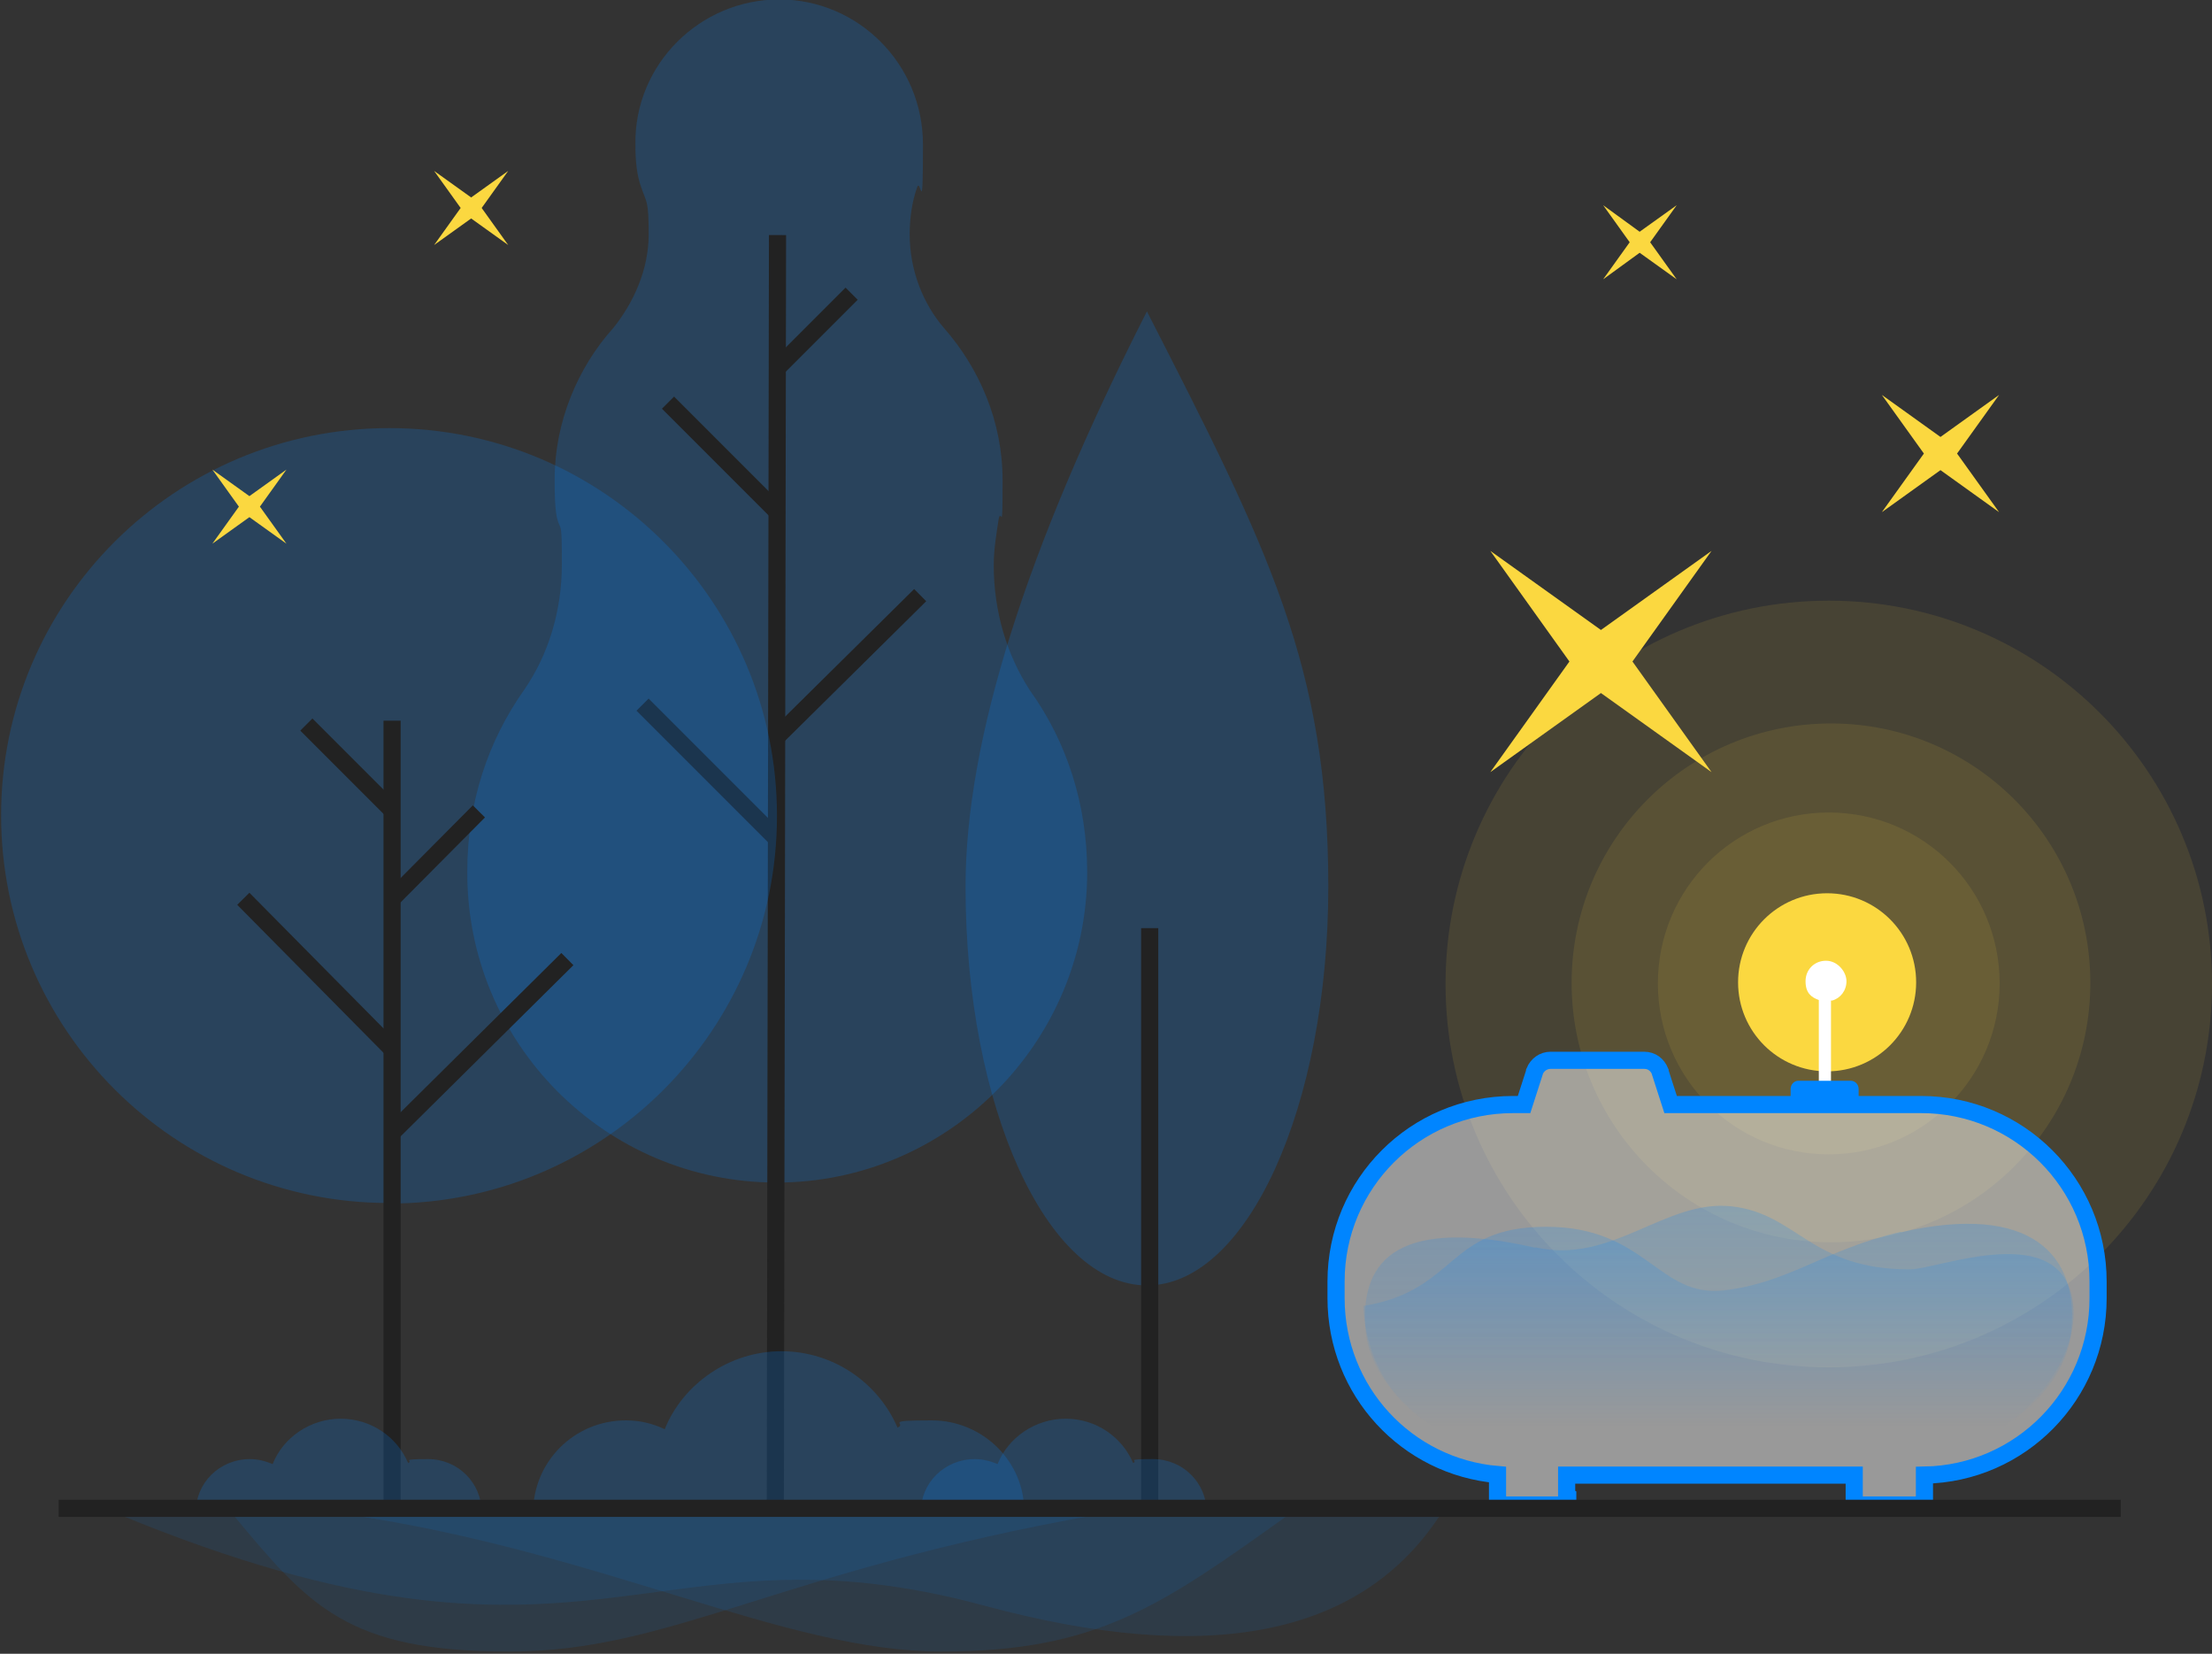 <?xml version="1.0" encoding="UTF-8"?>
<svg id="Layer_1" xmlns="http://www.w3.org/2000/svg" xmlns:xlink="http://www.w3.org/1999/xlink" version="1.1" viewBox="0 0 400 299">
  <rect x="0" y="0" width="400" height="299" fill="#333333" stroke="none"/>
  <!-- Generator: Adobe Illustrator 29.1.0, SVG Export Plug-In . SVG Version: 2.1.0 Build 142)  -->
  <defs>
    <style>
      .st0, .st1, .st2 {
        fill-rule: evenodd;
      }

      .st0, .st3 {
        fill: #fff;
      }

      .st4 {
        fill: url(#linear-gradient1);
      }

      .st1, .st5, .st6, .st7 {
        fill: #0085ff;
      }

      .st8 {
        fill: url(#linear-gradient);
      }

      .st9, .st2, .st10 {
        fill: #fbd840;
      }

      .st9, .st6 {
        opacity: .1;
      }

      .st9, .st6, .st7 {
        isolation: isolate;
      }

      .st5 {
        fill-opacity: .2;
      }

      .st11 {
        fill: none;
        stroke: #222;
        stroke-width: 3.1px;
      }

      .st3 {
        fill-opacity: .5;
        stroke: #0085ff;
        stroke-miterlimit: 10;
        stroke-width: 3.1px;
      }

      .st7 {
        opacity: .2;
      }
    </style>
    <linearGradient id="linear-gradient" x1="310.8" y1="82" x2="310.8" y2="42.4" gradientTransform="translate(0 300) scale(1 -1)" gradientUnits="userSpaceOnUse">
      <stop offset="0" stop-color="#0085ff" stop-opacity=".2"/>
      <stop offset="1" stop-color="#0085ff" stop-opacity="0"/>
    </linearGradient>
    <linearGradient id="linear-gradient1" x1="310.7" y1="78.8" x2="310.7" y2="41.9" gradientTransform="translate(0 300) scale(1 -1)" gradientUnits="userSpaceOnUse">
      <stop offset="0" stop-color="#0085ff" stop-opacity=".2"/>
      <stop offset="1" stop-color="#0085ff" stop-opacity="0"/>
    </linearGradient>
  </defs>
  <path class="st9" d="M330.7,247.2c38.3,0,69.3-31,69.3-69.3s-31-69.3-69.3-69.3-69.3,31-69.3,69.3,31,69.3,69.3,69.3Z"/>
  <path class="st9" d="M331.1,224.6c25.9,0,46.9-21,46.9-46.9s-21-46.9-46.9-46.9-46.9,21-46.9,46.9,21,46.9,46.9,46.9Z"/>
  <path class="st9" d="M330.7,208.7c17,0,30.9-13.8,30.9-30.9s-13.8-30.9-30.9-30.9-30.9,13.8-30.9,30.9,13.8,30.9,30.9,30.9Z"/>
  <path class="st10" d="M330.4,193.7c8.9,0,16.1-7.2,16.1-16.1s-7.2-16.1-16.1-16.1-16.1,7.2-16.1,16.1,7.2,16.1,16.1,16.1Z"/>
  <path class="st0" d="M331.3,180.9c1.5-.4,2.6-1.8,2.6-3.5s-1.6-3.7-3.7-3.7-3.7,1.6-3.7,3.7,1,2.9,2.4,3.4v15.6h2.2v-15.5Z"/>
  <path class="st1" d="M323.8,199.9v-3c0-.8.6-1.5,1.4-1.5h9.5c.7,0,1.4.6,1.4,1.5v3h-12.2Z"/>
  <path class="st3" d="M283.3,270.5v-3.8h52v5.4h12.7v-5.4c17.4-.3,31.4-14.5,31.4-32v-3c0-17.7-14.3-32-32-32h-45.3l-1.9-5.9h0c0,0,0-.1,0-.1-.5-1.2-1.5-2-2.9-2h-16.9c-1.3,0-2.4.8-2.9,2h0c0,0,0,.1,0,.1l-1.9,5.9h-2c-17.7,0-32,14.3-32,32v3c0,16.8,12.8,30.5,29.2,31.9v5.5h12.7v-1.5Z"/>
  <path class="st8" d="M277.6,225.5c13.9,3.2,23.5-8.7,35.5-7.4,11.9,1.3,14.3,11.4,32.2,11.4,4.9.1,28-9.5,29.6,6.5,1.2,11.7-12.4,26.3-26,26.4h-77.1c-8.7,0-24.2-10-24.9-22.4-.9-12.7,6.6-19.9,30.8-14.4Z"/>
  <path class="st4" d="M343.8,222.7c-13.9,3.2-20.1,9.2-32.1,10.6-11.9,1.3-14-11.5-32.1-11.5s-16,11.5-33,14.3c0,0-.8,22.3,26,26.4h77.1c8.7,0,24.2-10,24.9-22.4,1.1-12.8-6.9-22.8-30.9-17.3Z"/>
  <path class="st7" d="M140.4,213.8c-31,0-56.1-25.3-55.9-56.3,0-12.3,3.7-23.5,10.3-32.8,4.4-6.4,6.8-14.3,6.8-22.7s-.2-5.7-.9-8.4c-.4-2.2-.4-4.6-.4-7,0-10.3,4.2-20.2,10.6-27.3,3.7-4.6,6.4-10.6,6.4-16.9s-.4-5.7-1.3-8.4c-.9-2.4-1.1-5.1-1.1-7.9-.2-14.5,11.7-26.2,26-26.2s26,11.7,26,26.2-.4,5.5-1.1,7.9c-.9,2.6-1.3,5.5-1.3,8.4,0,6.4,2.4,12.5,6.2,16.9,6.4,7.3,10.6,16.9,10.6,27.5s-.2,4.8-.7,7c-.4,2.6-.9,5.5-.9,8.4,0,8.4,2.4,16.3,6.6,22.7,6.6,9.2,10.3,20.5,10.3,32.8,0,30.8-25.3,56.1-56.1,56.1Z"/>
  <path class="st11" d="M140.6,42.5l-.4,230.3"/>
  <path class="st11" d="M140.4,92.4l-19.6-19.6"/>
  <path class="st11" d="M140.4,66.7l13.6-13.6"/>
  <path class="st11" d="M140.4,151.6l-24.2-24.2"/>
  <path class="st11" d="M140.4,133.3l26-25.7"/>
  <path class="st7" d="M70.4,217.6c38.7,0,70.1-31.4,70.1-70.1s-31.4-70.1-70.1-70.1S.2,108.7.2,147.4s31.4,70.1,70.1,70.1Z"/>
  <path class="st11" d="M70.9,130.3v142.5"/>
  <path class="st11" d="M70.6,146.2l-15.2-15.2"/>
  <path class="st11" d="M70.8,162.6l15.8-15.9"/>
  <path class="st11" d="M70.6,189.4l-26.6-26.9"/>
  <path class="st11" d="M70.8,204.9l31.8-31.5"/>
  <path class="st7" d="M207.4,232.4c18.1,0,32.8-32.3,32.8-72.1s-10.9-61.2-32.8-104c-21.8,42.8-32.8,77.5-32.8,104,0,39.8,14.7,72.1,32.8,72.1Z"/>
  <path class="st11" d="M207.9,167.8v103.8"/>
  <path class="st5" d="M185.2,274.1v-.6c.2-9.2-7.5-16.7-16.7-16.7s-4.3.5-6.2,1.3c-3.5-8.1-11.6-13.8-21-13.8s-17.8,5.9-21.1,14.1c-2.1-1-4.4-1.6-7-1.6-9.4,0-16.8,7.5-16.8,16.7v.6h88.8Z"/>
  <path class="st5" d="M87.1,273.8v-.4c0-5.3-4.3-9.6-9.7-9.6s-2.5.3-3.6.7c-2-4.7-6.7-8-12.2-8s-10.4,3.4-12.3,8.2c-1.2-.5-2.6-.9-4.1-.9-5.5,0-9.8,4.3-9.8,9.6v.4h51.7Z"/>
  <path class="st5" d="M218.2,273.8v-.4c0-5.3-4.3-9.6-9.7-9.6s-2.5.3-3.6.7c-2-4.7-6.7-8-12.2-8s-10.4,3.4-12.3,8.2c-1.2-.5-2.6-.9-4.1-.9-5.5,0-9.8,4.3-9.8,9.6v.4h51.7Z"/>
  <path class="st6" d="M233.1,273.8H62.8c46.2,6.8,79.1,24.8,107.4,24.8s39.8-8.3,62.9-24.8Z"/>
  <path class="st6" d="M260.6,273.8H21.5c85.4,35.2,95.6,0,156.5,16.5,40.7,11,68.2,5.5,82.5-16.5Z"/>
  <path class="st6" d="M42,273.8h156.7c-58.2,10.3-77.3,24.8-106.6,24.8s-36.2-8.2-50-24.8Z"/>
  <path class="st11" d="M10.6,272.7h372.9"/>
  <path class="st2" d="M350.9,85l10.6,7.6-7.6-10.6,7.6-10.6-10.6,7.6-10.6-7.6,7.6,10.6-7.6,10.6,10.6-7.6Z"/>
  <path class="st2" d="M296.5,45.7l6.7,4.8-4.8-6.7,4.8-6.7-6.7,4.8-6.6-4.8,4.8,6.7-4.8,6.7,6.6-4.8Z"/>
  <path class="st2" d="M45.1,93.5l6.7,4.8-4.8-6.7,4.8-6.7-6.7,4.8-6.7-4.8,4.8,6.7-4.8,6.7,6.7-4.8Z"/>
  <path class="st2" d="M85.2,39.5l6.7,4.8-4.8-6.7,4.8-6.7-6.7,4.8-6.7-4.8,4.8,6.7-4.8,6.7,6.7-4.8Z"/>
  <path class="st2" d="M289.5,125.3l20,14.3-14.3-20,14.3-20-20,14.3-20-14.3,14.3,20-14.3,20,20-14.3Z"/>
</svg>